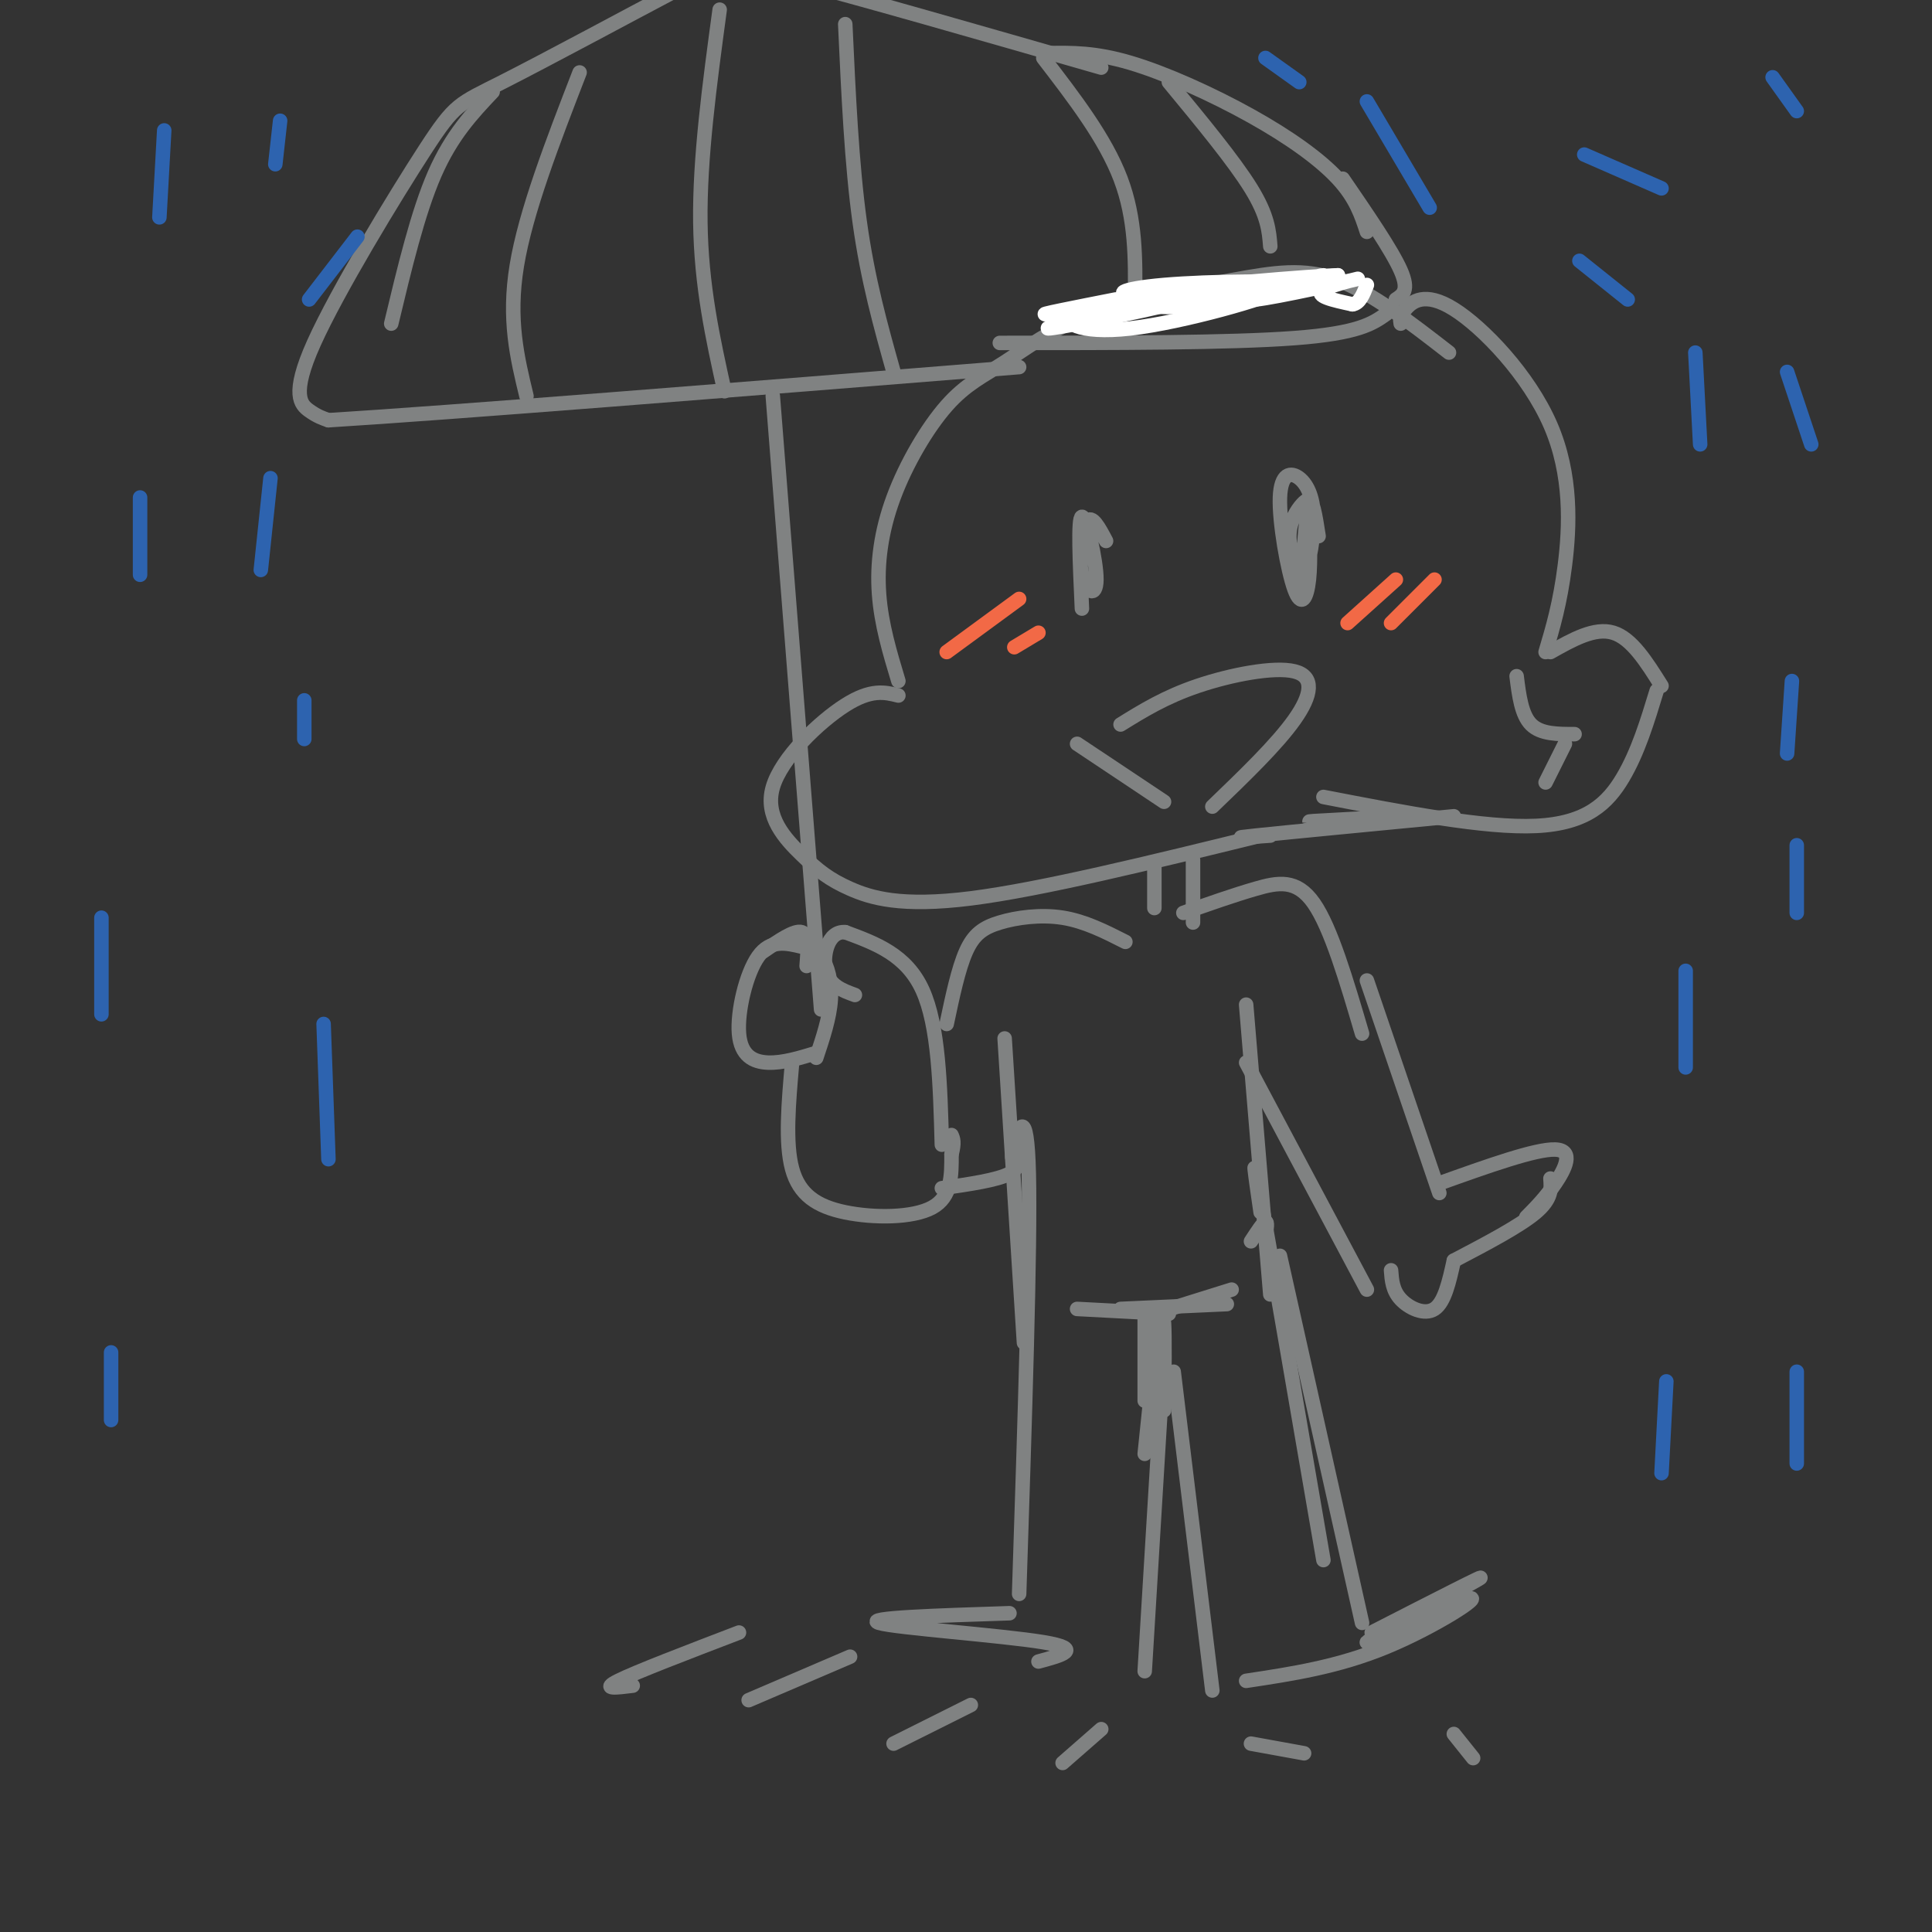 <svg viewBox='0 0 400 400' version='1.1' xmlns='http://www.w3.org/2000/svg' xmlns:xlink='http://www.w3.org/1999/xlink'><rect x="0" y="0" width="400" height="400" fill="#333333" stroke="none"/><g fill='none' stroke='rgb(128,130,130)' stroke-width='3' stroke-linecap='round' stroke-linejoin='round'><path d='M300,73c-7.983,-6.198 -15.967,-12.395 -23,-15c-7.033,-2.605 -13.116,-1.617 -22,0c-8.884,1.617 -20.569,3.863 -29,7c-8.431,3.137 -13.607,7.167 -18,10c-4.393,2.833 -8.002,4.471 -12,9c-3.998,4.529 -8.384,11.950 -11,19c-2.616,7.050 -3.462,13.729 -3,20c0.462,6.271 2.231,12.136 4,18'/><path d='M186,144c-2.822,-0.702 -5.644,-1.404 -11,2c-5.356,3.404 -13.247,10.915 -15,17c-1.753,6.085 2.633,10.744 6,14c3.367,3.256 5.714,5.107 10,7c4.286,1.893 10.510,3.826 25,2c14.490,-1.826 37.245,-7.413 60,-13'/><path d='M290,67c-0.134,-0.743 -0.268,-1.486 1,-3c1.268,-1.514 3.938,-3.797 10,0c6.062,3.797 15.517,13.676 20,24c4.483,10.324 3.995,21.093 3,29c-0.995,7.907 -2.498,12.954 -4,18'/><path d='M321,135c4.583,-2.583 9.167,-5.167 13,-4c3.833,1.167 6.917,6.083 10,11'/><path d='M343,143c-1.933,6.356 -3.867,12.711 -7,18c-3.133,5.289 -7.467,9.511 -18,10c-10.533,0.489 -27.267,-2.756 -44,-6'/><path d='M314,140c0.500,4.000 1.000,8.000 3,10c2.000,2.000 5.500,2.000 9,2'/><path d='M324,154c0.000,0.000 -4.000,8.000 -4,8'/><path d='M263,173c-4.667,0.333 -9.333,0.667 -3,0c6.333,-0.667 23.667,-2.333 41,-4'/><path d='M276,170c-3.250,0.083 -6.500,0.167 -4,0c2.500,-0.167 10.750,-0.583 19,-1'/><path d='M273,111c-0.657,-4.241 -1.314,-8.481 -2,-6c-0.686,2.481 -1.401,11.684 -1,13c0.401,1.316 1.919,-5.255 2,-10c0.081,-4.745 -1.274,-7.663 -3,-9c-1.726,-1.337 -3.822,-1.094 -4,4c-0.178,5.094 1.561,15.040 3,19c1.439,3.960 2.576,1.934 3,-2c0.424,-3.934 0.134,-9.776 0,-13c-0.134,-3.224 -0.113,-3.830 -1,-3c-0.887,0.830 -2.682,3.094 -3,6c-0.318,2.906 0.841,6.453 2,10'/><path d='M229,112c-1.463,-2.772 -2.925,-5.544 -4,-4c-1.075,1.544 -1.762,7.404 -1,11c0.762,3.596 2.974,4.930 3,1c0.026,-3.930 -2.136,-13.123 -3,-13c-0.864,0.123 -0.432,9.561 0,19'/><path d='M232,150c4.601,-2.851 9.202,-5.702 16,-8c6.798,-2.298 15.792,-4.042 20,-3c4.208,1.042 3.631,4.869 0,10c-3.631,5.131 -10.315,11.565 -17,18'/><path d='M223,154c0.000,0.000 18.000,12.000 18,12'/><path d='M239,179c0.000,0.000 0.000,9.000 0,9'/><path d='M247,178c0.000,0.000 0.000,13.000 0,13'/><path d='M233,195c-4.208,-2.137 -8.417,-4.274 -13,-5c-4.583,-0.726 -9.542,-0.042 -13,1c-3.458,1.042 -5.417,2.440 -7,6c-1.583,3.560 -2.792,9.280 -4,15'/><path d='M195,237c-0.333,-12.333 -0.667,-24.667 -4,-32c-3.333,-7.333 -9.667,-9.667 -16,-12'/><path d='M175,193c-3.644,-0.311 -4.756,4.911 -4,8c0.756,3.089 3.378,4.044 6,5'/><path d='M170,209c0.000,0.000 -10.000,-127.000 -10,-127'/><path d='M228,14c-25.343,-7.292 -50.686,-14.584 -64,-18c-13.314,-3.416 -14.599,-2.954 -24,2c-9.401,4.954 -26.917,14.402 -36,19c-9.083,4.598 -9.734,4.346 -16,14c-6.266,9.654 -18.149,29.215 -23,40c-4.851,10.785 -2.672,12.796 -1,14c1.672,1.204 2.836,1.602 4,2'/><path d='M68,87c24.500,-1.500 83.750,-6.250 143,-11'/><path d='M217,11c4.857,-0.077 9.714,-0.155 17,2c7.286,2.155 17.000,6.542 25,11c8.000,4.458 14.286,8.988 18,13c3.714,4.012 4.857,7.506 6,11'/><path d='M278,37c5.083,7.417 10.167,14.833 12,19c1.833,4.167 0.417,5.083 -1,6'/><path d='M287,65c-2.833,2.000 -5.667,4.000 -19,5c-13.333,1.000 -37.167,1.000 -61,1'/><path d='M149,2c-2.083,15.417 -4.167,30.833 -4,44c0.167,13.167 2.583,24.083 5,35'/><path d='M175,5c0.667,14.500 1.333,29.000 3,41c1.667,12.000 4.333,21.500 7,31'/><path d='M120,15c-5.583,14.417 -11.167,28.833 -13,40c-1.833,11.167 0.083,19.083 2,27'/><path d='M102,19c-4.250,4.500 -8.500,9.000 -12,17c-3.500,8.000 -6.250,19.500 -9,31'/><path d='M216,12c6.417,8.333 12.833,16.667 16,25c3.167,8.333 3.083,16.667 3,25'/><path d='M242,17c6.750,8.167 13.500,16.333 17,22c3.500,5.667 3.750,8.833 4,12'/><path d='M158,197c3.250,-2.250 6.500,-4.500 8,-4c1.500,0.500 1.250,3.750 1,7'/><path d='M165,195c1.822,0.533 3.644,1.067 5,3c1.356,1.933 2.244,5.267 2,9c-0.244,3.733 -1.622,7.867 -3,12'/><path d='M166,196c-3.232,-0.774 -6.464,-1.548 -9,2c-2.536,3.548 -4.375,11.417 -4,16c0.375,4.583 2.964,5.881 6,6c3.036,0.119 6.518,-0.940 10,-2'/><path d='M164,220c-0.732,8.315 -1.464,16.631 0,22c1.464,5.369 5.125,7.792 11,9c5.875,1.208 13.964,1.202 18,-1c4.036,-2.202 4.018,-6.601 4,-11'/><path d='M197,239c0.667,-2.500 0.333,-3.250 0,-4'/><path d='M208,215c0.000,0.000 4.000,63.000 4,63'/><path d='M258,208c0.000,0.000 5.000,60.000 5,60'/><path d='M245,189c5.222,-1.844 10.444,-3.689 15,-5c4.556,-1.311 8.444,-2.089 12,3c3.556,5.089 6.778,16.044 10,27'/><path d='M283,203c0.000,0.000 15.000,44.000 15,44'/><path d='M298,245c10.000,-3.578 20.000,-7.156 24,-7c4.000,0.156 2.000,4.044 0,7c-2.000,2.956 -4.000,4.978 -6,7'/><path d='M321,244c0.167,2.083 0.333,4.167 -3,7c-3.333,2.833 -10.167,6.417 -17,10'/><path d='M301,261c-0.956,4.311 -1.911,8.622 -4,10c-2.089,1.378 -5.311,-0.178 -7,-2c-1.689,-1.822 -1.844,-3.911 -2,-6'/><path d='M258,220c0.000,0.000 25.000,47.000 25,47'/><path d='M223,271c0.000,0.000 19.000,1.000 19,1'/><path d='M210,240c-0.378,0.000 -0.756,0.000 0,-3c0.756,-3.000 2.644,-9.000 3,6c0.356,15.000 -0.822,51.000 -2,87'/><path d='M209,334c-15.200,0.489 -30.400,0.978 -27,2c3.400,1.022 25.400,2.578 34,4c8.600,1.422 3.800,2.711 -1,4'/><path d='M241,280c0.000,0.000 -4.000,66.000 -4,66'/><path d='M243,284c0.000,0.000 8.000,66.000 8,66'/><path d='M259,257c1.250,-1.917 2.500,-3.833 3,-4c0.500,-0.167 0.250,1.417 0,3'/><path d='M261,251c-1.083,-7.500 -2.167,-15.000 0,-3c2.167,12.000 7.583,43.500 13,75'/><path d='M265,260c0.000,0.000 17.000,76.000 17,76'/><path d='M284,338c12.628,-6.463 25.257,-12.925 22,-11c-3.257,1.925 -22.399,12.238 -23,13c-0.601,0.762 17.338,-8.026 21,-9c3.662,-0.974 -6.954,5.864 -17,10c-10.046,4.136 -19.523,5.568 -29,7'/><path d='M195,246c5.750,-0.833 11.500,-1.667 14,-3c2.500,-1.333 1.750,-3.167 1,-5'/></g>
<g fill='none' stroke='rgb(255,255,255)' stroke-width='3' stroke-linecap='round' stroke-linejoin='round'><path d='M231,62c-8.589,1.689 -17.177,3.378 -14,3c3.177,-0.378 18.120,-2.823 17,-2c-1.120,0.823 -18.301,4.914 -17,5c1.301,0.086 21.086,-3.833 25,-5c3.914,-1.167 -8.043,0.416 -20,2'/><path d='M222,65c-2.548,1.498 1.081,4.243 12,3c10.919,-1.243 29.129,-6.476 31,-8c1.871,-1.524 -12.596,0.660 -21,2c-8.404,1.340 -10.746,1.837 -3,1c7.746,-0.837 25.582,-3.008 26,-4c0.418,-0.992 -16.580,-0.806 -26,0c-9.420,0.806 -11.263,2.230 -4,2c7.263,-0.230 23.631,-2.115 40,-4'/><path d='M277,57c-3.332,0.041 -31.663,2.145 -40,4c-8.337,1.855 3.321,3.462 15,2c11.679,-1.462 23.378,-5.994 22,-6c-1.378,-0.006 -15.833,4.514 -15,5c0.833,0.486 16.955,-3.061 21,-4c4.045,-0.939 -3.987,0.732 -6,2c-2.013,1.268 1.994,2.134 6,3'/><path d='M280,63c1.500,-0.167 2.250,-2.083 3,-4'/></g>
<g fill='none' stroke='rgb(242,105,70)' stroke-width='3' stroke-linecap='round' stroke-linejoin='round'><path d='M289,120c0.000,0.000 -10.000,9.000 -10,9'/><path d='M297,120c0.000,0.000 -9.000,9.000 -9,9'/><path d='M211,124c0.000,0.000 -15.000,11.000 -15,11'/><path d='M215,131c0.000,0.000 -5.000,3.000 -5,3'/></g>
<g fill='none' stroke='rgb(128,130,130)' stroke-width='3' stroke-linecap='round' stroke-linejoin='round'><path d='M237,273c0.000,0.000 0.000,17.000 0,17'/><path d='M232,271c0.000,0.000 22.000,-1.000 22,-1'/><path d='M239,272c0.000,0.000 16.000,-5.000 16,-5'/><path d='M240,277c0.417,-2.750 0.833,-5.500 1,-3c0.167,2.500 0.083,10.250 0,18'/><path d='M241,271c0.000,0.000 -2.000,29.000 -2,29'/><path d='M240,272c0.000,0.000 -3.000,29.000 -3,29'/></g>
<g fill='none' stroke='rgb(45,99,175)' stroke-width='3' stroke-linecap='round' stroke-linejoin='round'><path d='M34,27c0.000,0.000 -1.000,18.000 -1,18'/><path d='M29,103c0.000,0.000 0.000,16.000 0,16'/><path d='M21,190c0.000,0.000 0.000,20.000 0,20'/><path d='M23,280c0.000,0.000 0.000,14.000 0,14'/><path d='M58,25c0.000,0.000 -1.000,9.000 -1,9'/><path d='M74,49c0.000,0.000 -10.000,13.000 -10,13'/><path d='M56,99c0.000,0.000 -2.000,19.000 -2,19'/><path d='M283,21c0.000,0.000 13.000,22.000 13,22'/><path d='M262,12c0.000,0.000 7.000,5.000 7,5'/><path d='M327,54c0.000,0.000 10.000,8.000 10,8'/><path d='M328,32c0.000,0.000 16.000,7.000 16,7'/><path d='M351,73c0.000,0.000 1.000,19.000 1,19'/><path d='M370,77c0.000,0.000 5.000,15.000 5,15'/><path d='M371,141c0.000,0.000 -1.000,15.000 -1,15'/><path d='M367,16c0.000,0.000 5.000,7.000 5,7'/><path d='M372,175c0.000,0.000 0.000,14.000 0,14'/><path d='M349,201c0.000,0.000 0.000,20.000 0,20'/><path d='M345,286c0.000,0.000 -1.000,19.000 -1,19'/><path d='M372,284c0.000,0.000 0.000,19.000 0,19'/><path d='M67,212c0.000,0.000 1.000,28.000 1,28'/><path d='M63,145c0.000,0.000 0.000,8.000 0,8'/></g>
<g fill='none' stroke='rgb(128,130,130)' stroke-width='3' stroke-linecap='round' stroke-linejoin='round'><path d='M153,338c-10.667,4.083 -21.333,8.167 -25,10c-3.667,1.833 -0.333,1.417 3,1'/><path d='M176,343c0.000,0.000 -21.000,9.000 -21,9'/><path d='M201,353c0.000,0.000 -16.000,8.000 -16,8'/><path d='M228,358c0.000,0.000 -8.000,7.000 -8,7'/><path d='M259,361c0.000,0.000 11.000,2.000 11,2'/><path d='M301,359c0.000,0.000 4.000,5.000 4,5'/></g>
</svg>